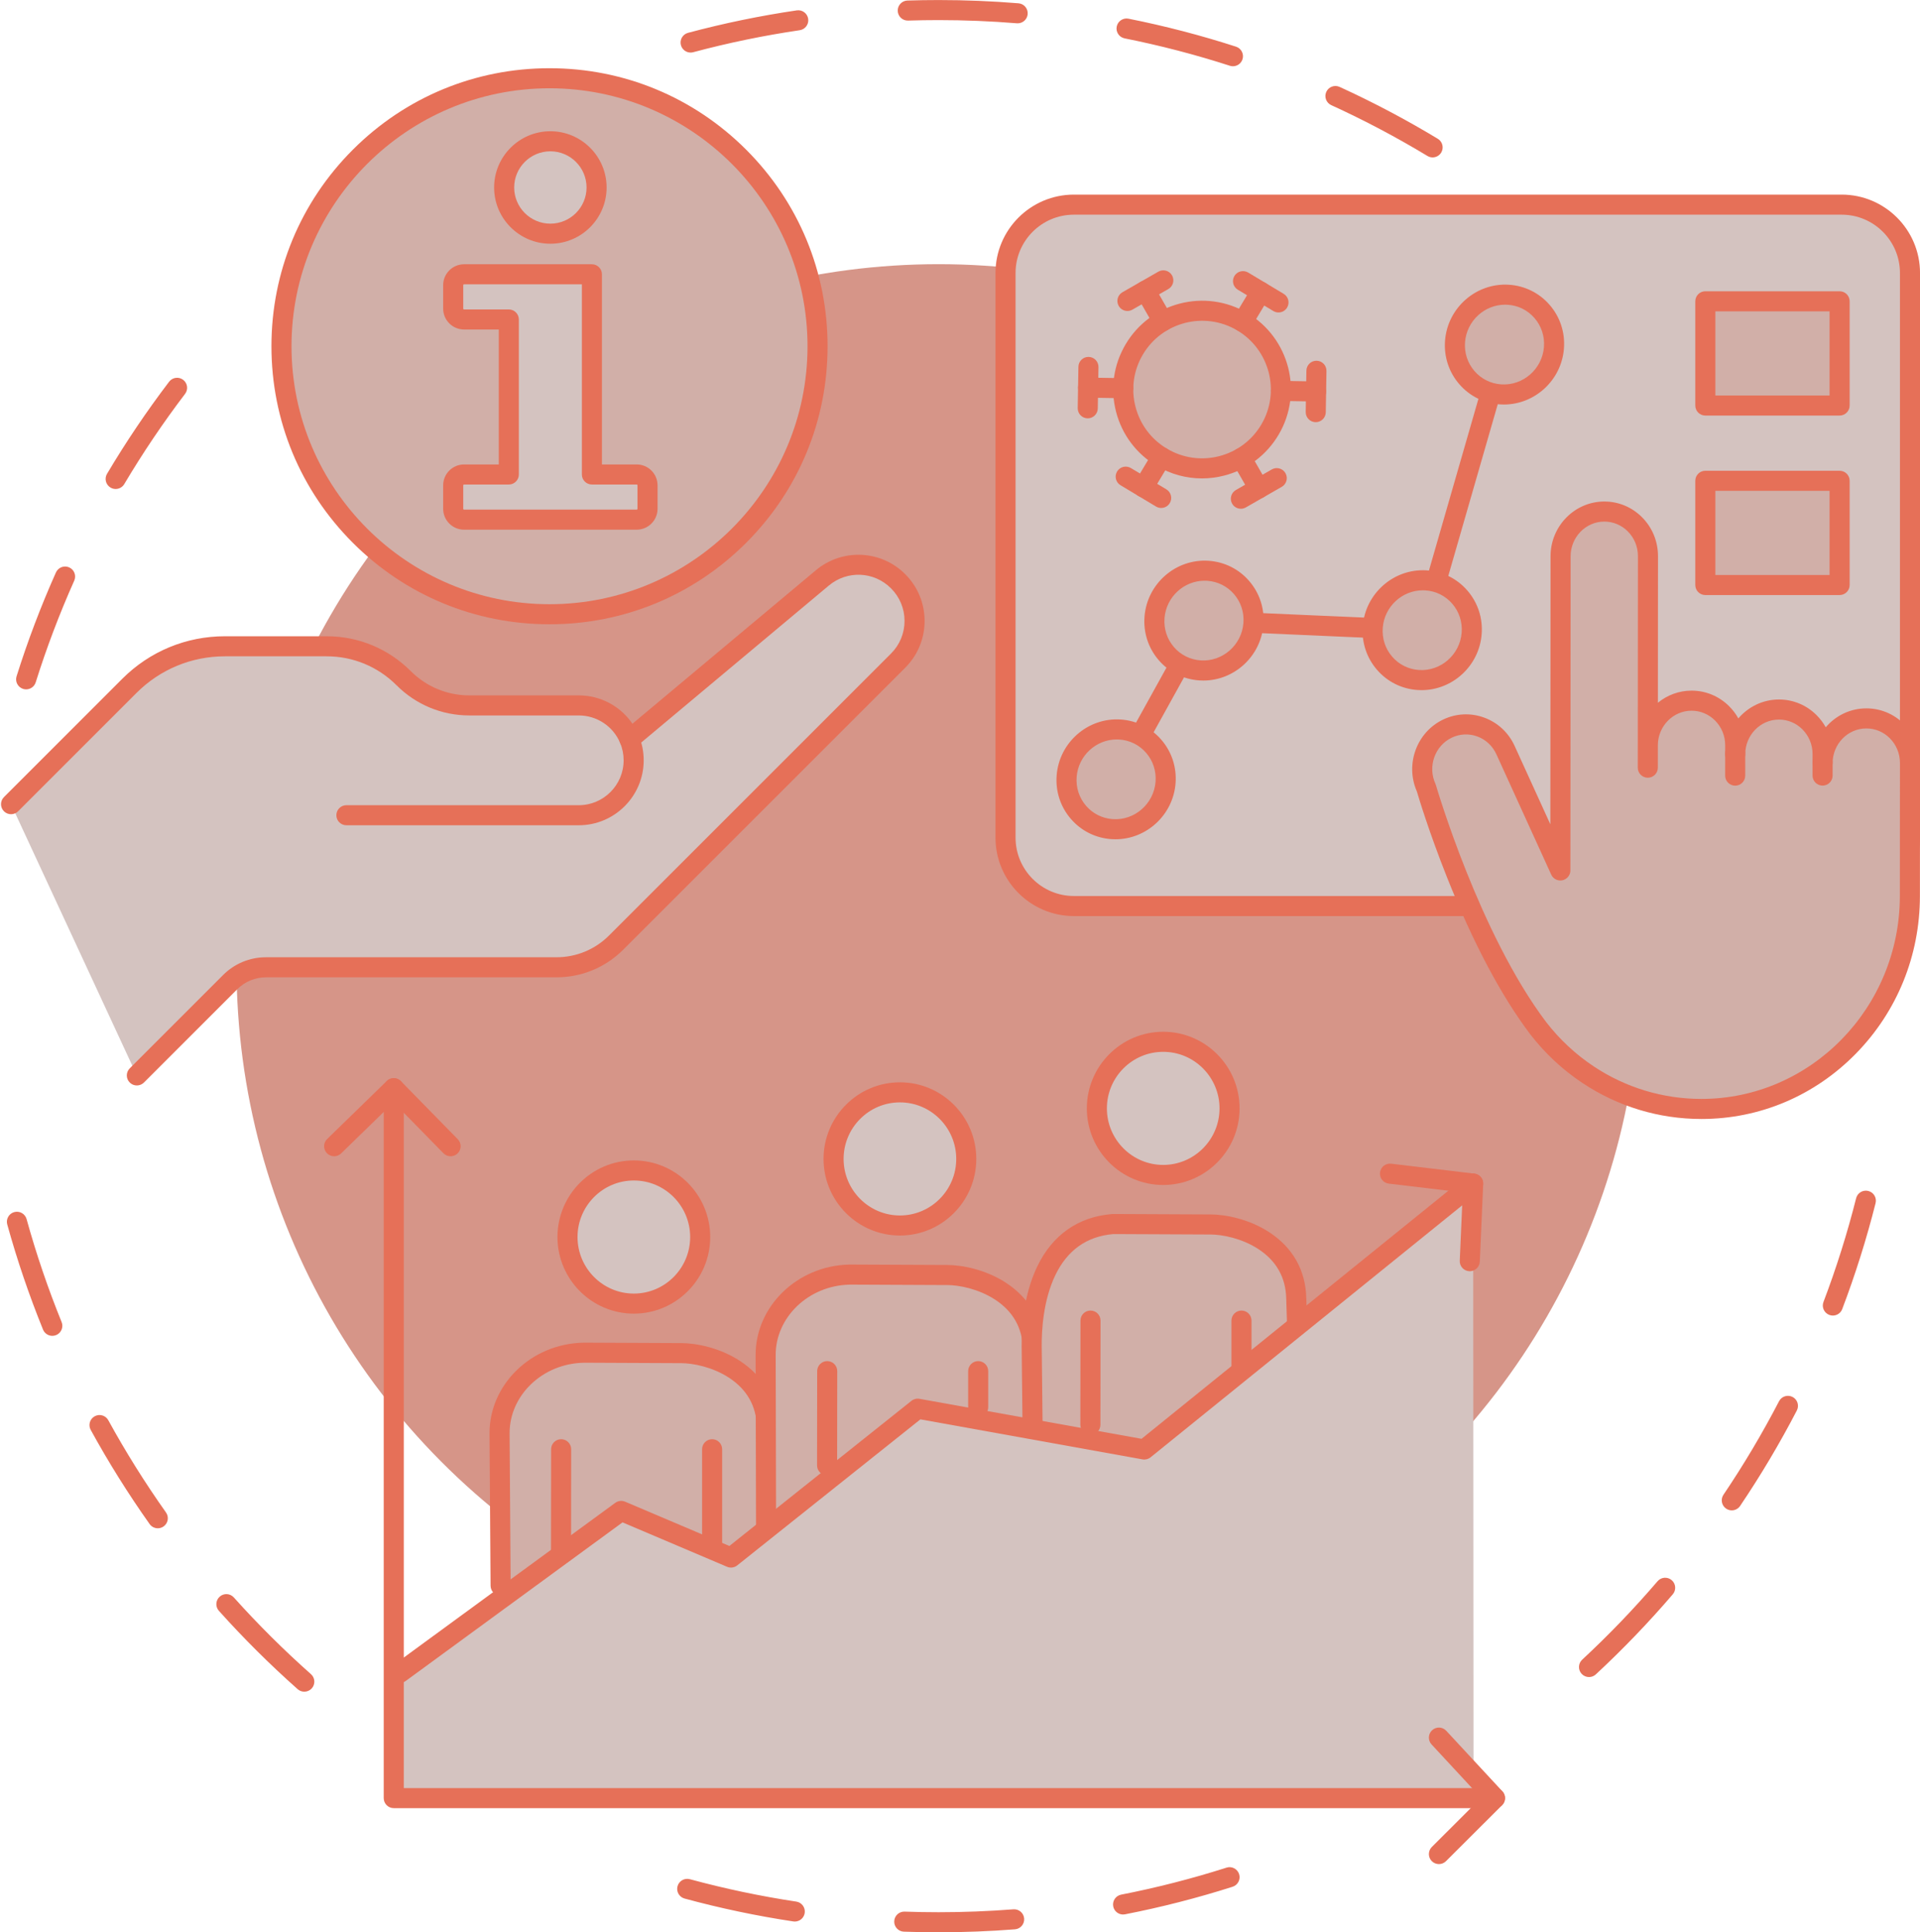 <?xml version="1.0" encoding="UTF-8" standalone="no"?><svg xmlns="http://www.w3.org/2000/svg" xmlns:xlink="http://www.w3.org/1999/xlink" fill="#000000" height="2635.3" preserveAspectRatio="xMidYMid meet" version="1" viewBox="776.1 682.3 2618.2 2635.3" width="2618.2" zoomAndPan="magnify"><g><g><g><g id="change1_17"><path d="M811.74,1622.493c-1.358,0-2.738-0.204-4.103-0.633c-7.208-2.264-11.216-9.943-8.952-17.15 c15.08-48.012,33.143-95.673,53.689-141.66c3.083-6.898,11.173-9.992,18.07-6.91c6.898,3.081,9.992,11.172,6.909,18.07 c-20.116,45.025-37.801,91.69-52.565,138.698C822.952,1618.752,817.558,1622.493,811.74,1622.493z M933.797,1349.199 c-2.375,0-4.778-0.618-6.969-1.918c-6.497-3.855-8.639-12.248-4.784-18.745c25.669-43.257,54.15-85.52,84.653-125.614 c4.576-6.014,13.158-7.177,19.17-2.605c6.012,4.575,7.179,13.158,2.605,19.17c-29.871,39.264-57.763,80.65-82.899,123.011 C943.018,1346.806,938.467,1349.199,933.797,1349.199z" fill="#e67058"/></g><g id="change1_18"><path d="M1191.065,2989.516c-3.229,0-6.467-1.136-9.072-3.445 c-37.656-33.402-73.785-69.341-107.385-106.818c-5.043-5.627-4.571-14.274,1.055-19.317c5.625-5.044,14.274-4.573,19.317,1.053 c32.906,36.705,68.289,71.902,105.168,104.615c5.652,5.014,6.17,13.659,1.156,19.312 C1198.601,2987.959,1194.841,2989.516,1191.065,2989.516z M991.288,2766.646c-4.286,0-8.508-2.01-11.174-5.772 c-29.125-41.111-56.15-84.315-80.323-128.417c-3.632-6.626-1.205-14.938,5.421-18.571c6.626-3.635,14.94-1.206,18.572,5.42 c23.672,43.186,50.136,85.495,78.657,125.751c4.368,6.165,2.91,14.703-3.254,19.071 C996.784,2765.83,994.022,2766.646,991.288,2766.646z M847.445,2504.188c-5.402,0-10.521-3.22-12.679-8.534 c-18.95-46.645-35.364-94.89-48.789-143.395c-2.016-7.281,2.254-14.818,9.536-16.833c7.276-2.013,14.818,2.254,16.833,9.536 c13.143,47.489,29.215,94.725,47.768,140.395c2.843,7-0.526,14.979-7.525,17.823 C850.903,2503.864,849.16,2504.188,847.445,2504.188z" fill="#e67058"/></g><g id="change1_19"><path d="M2056.013,3317.651c-15.714,0-31.635-0.281-47.32-0.834c-7.55-0.265-13.455-6.603-13.188-14.154 c0.267-7.55,6.623-13.478,14.154-13.188c15.365,0.543,30.959,0.817,46.354,0.817c33.966,0,68.274-1.336,101.971-3.969 c7.535-0.587,14.115,5.04,14.705,12.572c0.588,7.532-5.041,14.117-12.572,14.705 C2125.712,3316.289,2090.688,3317.651,2056.013,3317.651z M1859.92,3303.004c-0.679,0-1.366-0.051-2.058-0.155 c-49.83-7.517-99.704-18.016-148.239-31.205c-7.291-1.981-11.595-9.499-9.614-16.79c1.981-7.29,9.5-11.592,16.789-9.614 c47.52,12.914,96.354,23.194,145.145,30.553c7.47,1.127,12.613,8.097,11.487,15.568 C1872.408,3298.142,1866.573,3303.004,1859.92,3303.004z M2307.564,3293.409c-6.412,0-12.136-4.529-13.412-11.058 c-1.449-7.415,3.388-14.601,10.803-16.05c48.396-9.458,96.735-21.848,143.673-36.824c7.201-2.297,14.894,1.677,17.191,8.875 c2.296,7.197-1.678,14.894-8.875,17.191c-47.941,15.295-97.312,27.949-146.742,37.61 C2309.316,3293.326,2308.433,3293.409,2307.564,3293.409z" fill="#e67058"/></g><g id="change1_20"><path d="M2942.952,2969.557c-3.673,0-7.335-1.469-10.03-4.373c-5.14-5.537-4.819-14.193,0.719-19.333 c36.133-33.541,70.71-69.53,102.773-106.968c4.915-5.739,13.552-6.407,19.289-1.492c5.739,4.916,6.406,13.551,1.492,19.289 c-32.74,38.227-68.045,74.975-104.94,109.223C2949.624,2968.348,2946.282,2969.557,2942.952,2969.557z M3137.63,2742.219 c-2.634,0-5.294-0.758-7.64-2.342c-6.262-4.227-7.913-12.73-3.687-18.992c27.599-40.895,53.093-83.797,75.775-127.514 c3.477-6.707,11.734-9.325,18.443-5.843c6.707,3.479,9.323,11.736,5.843,18.443c-23.161,44.645-49.196,88.456-77.38,130.219 C3146.338,2740.104,3142.022,2742.219,3137.63,2742.219z M3275.45,2476.532c-1.615,0-3.255-0.287-4.855-0.894 c-7.062-2.684-10.615-10.583-7.932-17.646c17.501-46.082,32.486-93.681,44.536-141.47c1.847-7.327,9.28-11.772,16.61-9.92 c7.326,1.848,11.766,9.284,9.919,16.61c-12.31,48.811-27.614,97.427-45.489,144.495 C3286.167,2473.168,3280.968,2476.532,3275.45,2476.532z" fill="#e67058"/></g><g id="change1_21"><path d="M2729.666,896.982c-2.41,0-4.851-0.637-7.063-1.976c-42.221-25.525-86.343-48.841-131.142-69.302 c-6.872-3.138-9.9-11.255-6.76-18.127c3.137-6.872,11.248-9.901,18.126-6.76c45.753,20.896,90.812,44.708,133.929,70.776 c6.466,3.909,8.539,12.319,4.631,18.785C2738.817,894.629,2734.298,896.982,2729.666,896.982z M2457.408,772.658 c-1.395,0-2.812-0.214-4.21-0.667c-46.883-15.153-95.179-27.725-143.55-37.366c-7.41-1.476-12.22-8.681-10.742-16.09 c1.476-7.409,8.678-12.221,16.09-10.742c49.403,9.847,98.732,22.687,146.615,38.164c7.19,2.323,11.135,10.035,8.81,17.224 C2468.55,768.972,2463.182,772.658,2457.408,772.658z M1717.836,753.988c-6.042,0-11.569-4.032-13.206-10.145 c-1.954-7.298,2.378-14.798,9.676-16.753c48.58-13.009,98.491-23.322,148.346-30.655c7.474-1.094,14.426,4.069,15.525,11.544 c1.099,7.475-4.069,14.426-11.544,15.526c-48.816,7.179-97.684,17.277-145.251,30.014 C1720.198,753.837,1719.006,753.988,1717.836,753.988z M2163.863,714.103c-0.375,0-0.751-0.015-1.132-0.047 c-35.253-2.886-71.159-4.349-106.718-4.349c-13.835,0-27.838,0.221-41.623,0.659c-7.558,0.238-13.867-5.689-14.106-13.24 s5.689-13.867,13.24-14.106c14.071-0.446,28.367-0.671,42.489-0.671c36.302,0,72.958,1.495,108.951,4.441 c7.53,0.617,13.134,7.221,12.517,14.75C2176.896,708.689,2170.912,714.103,2163.863,714.103z" fill="#e67058"/></g><g id="change2_1"><circle cx="2056.013" cy="2000" fill="#d69588" r="957.397"/></g></g><g><g><g><g><g><g id="change3_8"><ellipse cx="1640.435" cy="2369.423" fill="#d4c3c0" rx="90.473" ry="90.801"/></g><g id="change1_23"><path d="M1640.435,2473.903c-57.43,0-104.153-46.869-104.153-104.48 c0-57.611,46.723-104.481,104.153-104.481c57.43,0,104.153,46.87,104.153,104.481 C1744.588,2427.035,1697.866,2473.903,1640.435,2473.903z M1640.435,2292.303c-42.344,0-76.793,34.597-76.793,77.121 c0,42.524,34.449,77.121,76.793,77.121s76.793-34.597,76.793-77.121C1717.228,2326.898,1682.779,2292.303,1640.435,2292.303z" fill="#e67058"/></g></g><g><g><g id="change4_25"><path d="M1822.857,2788.274l-0.995-160.222c-1.953-75.319-77.608-100.301-117.139-100.301 c-0.483,0-0.971,0.002-1.46,0.005l-129.402-0.588c-0.267,0.007-0.548,0.002-0.825,0.004l-1.525,0.025 c-63.51,1.41-114.732,51.02-114.178,110.583l1.415,207.105L1822.857,2788.274z" fill="#d1afa8"/></g><g id="change1_43"><path d="M1458.744,2858.566c-7.511,0-13.626-6.063-13.678-13.586l-1.415-207.105 c-0.622-66.977,56.598-122.777,127.554-124.354l1.59-0.027c0.043-0.001,0.087-0.001,0.129-0.002h0.611 c0.154-0.005,0.231-0.006,0.386-0.005l129.354,0.59l1.448-0.004c20.79,0,52.753,6.335,80.115,24.115 c32.191,20.92,49.723,51.872,50.699,89.513c0.002,0.089,0.003,0.179,0.003,0.269l0.995,160.222 c0.048,7.555-6.04,13.718-13.595,13.764c-0.029,0-0.058,0-0.087,0c-7.516,0-13.632-6.068-13.678-13.596l-0.994-160.082 c-0.779-28.567-13.648-51.16-38.253-67.15c-22.373-14.537-49.109-19.696-65.207-19.696l-1.398,0.004 c-0.041,0-0.083,0-0.124,0l-129.234-0.588c-0.215,0.002-0.437,0.003-0.657,0.003l-1.562,0.024 c-56.003,1.244-101.223,44.66-100.738,96.779l1.415,207.138c0.051,7.555-6.031,13.721-13.585,13.773 C1458.808,2858.566,1458.776,2858.566,1458.744,2858.566z" fill="#e67058"/></g></g><g><g id="change4_1"><path d="M1541.287,2658.852l-0.163,144.057L1541.287,2658.852z" fill="#d1afa8"/></g><g id="change1_2"><path d="M1541.124,2816.589c-0.006,0-0.01,0-0.016,0c-7.555-0.009-13.673-6.14-13.664-13.696 l0.164-144.057c0.008-7.549,6.132-13.664,13.68-13.664c0.006,0,0.01,0,0.016,0c7.555,0.009,13.673,6.14,13.664,13.696 l-0.164,144.057C1554.795,2810.475,1548.671,2816.589,1541.124,2816.589z" fill="#e67058"/></g></g><g><g id="change4_4"><path d="M1747.174,2658.852v135.719V2658.852z" fill="#d1afa8"/></g><g id="change1_6"><path d="M1747.174,2808.25c-7.555,0-13.68-6.125-13.68-13.68v-135.719 c0-7.555,6.125-13.68,13.68-13.68s13.68,6.125,13.68,13.68v135.719C1760.854,2802.125,1754.729,2808.25,1747.174,2808.25z" fill="#e67058"/></g></g></g></g><g><g><g id="change3_5"><ellipse cx="2003.265" cy="2262.896" fill="#d4c3c0" rx="90.473" ry="90.801"/></g><g id="change1_13"><path d="M2003.265,2367.377c-57.43,0-104.153-46.87-104.153-104.481s46.723-104.481,104.153-104.481 c57.43,0,104.152,46.87,104.152,104.481S2060.695,2367.377,2003.265,2367.377z M2003.265,2185.776 c-42.344,0-76.793,34.597-76.793,77.121c0,42.524,34.45,77.121,76.793,77.121s76.792-34.597,76.792-77.121 C2080.057,2220.374,2045.609,2185.776,2003.265,2185.776z" fill="#e67058"/></g></g><g><g><g id="change4_21"><path d="M2185.685,2637.798l-0.995-116.272c-1.953-75.32-77.607-100.302-117.138-100.302 c-0.483,0-0.971,0.002-1.46,0.004l-129.402-0.588c-0.267,0.007-0.548,0.002-0.825,0.004l-1.525,0.026 c-63.51,1.41-114.732,51.02-114.178,110.583l0.773,316.031L2185.685,2637.798z" fill="#d1afa8"/></g><g id="change1_37"><path d="M1820.933,2860.967c-7.54,0-13.661-6.102-13.68-13.647l-0.773-316.032 c-0.622-66.917,56.598-122.718,127.555-124.293l1.599-0.026c0.04-0.001,0.08-0.001,0.12-0.001l0.617-0.001 c0.146-0.003,0.237-0.004,0.381-0.003l129.353,0.588l1.448-0.004c20.79,0,52.753,6.335,80.115,24.116 c32.191,20.919,49.722,51.871,50.699,89.513c0.002,0.079,0.003,0.158,0.005,0.237l0.995,116.272 c0.065,7.555-6.009,13.731-13.562,13.798c-0.039,0-0.08,0-0.119,0c-7.501,0-13.613-6.048-13.678-13.563l-0.994-116.151 c-0.774-28.574-13.644-51.171-38.253-67.163c-22.372-14.538-49.109-19.697-65.207-19.697l-1.398,0.004 c-0.042,0-0.082,0-0.124,0l-129.24-0.588c-0.211,0.002-0.427,0.001-0.64,0.003l-1.582,0.024 c-55.993,1.244-101.214,44.658-100.728,96.778l0.773,316.125c0.018,7.555-6.091,13.695-13.647,13.713 C1820.956,2860.967,1820.944,2860.967,1820.933,2860.967z" fill="#e67058"/></g></g><g><g id="change3_3"><path d="M1904.117,2552.326l-0.164,128.536L1904.117,2552.326z" fill="#d4c3c0"/></g><g id="change1_1"><path d="M1903.954,2694.542c-0.006,0-0.011,0-0.018,0c-7.555-0.01-13.672-6.142-13.663-13.698 l0.164-128.536c0.009-7.549,6.132-13.662,13.68-13.662c0.006,0,0.011,0,0.018,0c7.555,0.01,13.672,6.142,13.663,13.698 l-0.164,128.536C1917.624,2688.429,1911.501,2694.542,1903.954,2694.542z" fill="#e67058"/></g></g><g><g id="change3_1"><path d="M2110.003,2552.326v49.125V2552.326z" fill="#d4c3c0"/></g><g id="change1_25"><path d="M2110.004,2615.129c-7.555,0-13.68-6.125-13.68-13.68v-49.125 c0-7.555,6.125-13.68,13.68-13.68s13.68,6.125,13.68,13.68v49.125C2123.684,2609.004,2117.559,2615.129,2110.004,2615.129z" fill="#e67058"/></g></g></g></g><g><g><g id="change3_7"><ellipse cx="2362.302" cy="2193.958" fill="#d4c3c0" rx="90.473" ry="90.801"/></g><g id="change1_7"><path d="M2362.302,2298.439c-57.43,0-104.153-46.87-104.153-104.481s46.723-104.481,104.153-104.481 s104.152,46.87,104.152,104.481S2419.732,2298.439,2362.302,2298.439z M2362.302,2116.836 c-42.344,0-76.793,34.597-76.793,77.121s34.449,77.121,76.793,77.121c42.343,0,76.792-34.597,76.792-77.121 C2439.094,2151.434,2404.646,2116.836,2362.302,2116.836z" fill="#e67058"/></g></g><g><g><g id="change4_20"><path d="M2544.723,2484.648l-0.995-32.061c-1.953-75.319-77.608-100.301-117.138-100.301 c-0.483,0-0.971,0.002-1.46,0.004l-129.403-0.588c-0.267,0.007-0.548,0.002-0.825,0.004l-1.525,0.025 c-93.887,7.758-110.971,107.329-110.417,166.893l2.727,247.587L2544.723,2484.648z" fill="#d1afa8"/></g><g id="change1_34"><path d="M2185.683,2779.893c-7.484,0-13.594-6.026-13.676-13.53l-2.727-247.588 c-0.221-23.74,2.231-69.428,21.131-108.929c20.641-43.139,55.857-67.948,101.837-71.748c0.299-0.025,0.597-0.04,0.897-0.045 l1.525-0.025c0.04,0,0.079-0.001,0.119-0.001l0.627-0.001c0.135-0.002,0.233-0.003,0.372-0.003l129.339,0.588l1.461-0.004 c20.789,0,52.753,6.335,80.115,24.115c32.191,20.919,49.722,51.871,50.699,89.512l0.993,31.992 c0.235,7.551-5.697,13.863-13.249,14.097c-7.504,0.237-13.864-5.697-14.097-13.249l-0.995-32.061 c-0.745-28.699-13.615-51.335-38.259-67.349c-22.373-14.538-49.109-19.697-65.207-19.697l-1.399,0.005 c-0.042,0-0.082,0-0.124,0l-129.246-0.588c-0.205,0.002-0.409,0.007-0.62,0.003l-1.133,0.017 c-36.031,3.111-62.602,22.036-78.975,56.253c-16.519,34.524-18.652,75.494-18.454,96.843l2.727,247.563 c0.083,7.555-5.974,13.746-13.528,13.829C2185.786,2779.893,2185.735,2779.893,2185.683,2779.893z" fill="#e67058"/></g></g><g><g id="change4_26"><path d="M2263.154,2483.387l-0.163,142.099L2263.154,2483.387z" fill="#d1afa8"/></g><g id="change1_46"><path d="M2262.99,2639.165c-0.006,0-0.01,0-0.016,0c-7.556-0.009-13.673-6.141-13.664-13.696 l0.164-142.098c0.009-7.55,6.132-13.664,13.68-13.664c0.006,0,0.01,0,0.016,0c7.556,0.009,13.673,6.141,13.664,13.696 l-0.164,142.098C2276.661,2633.051,2270.538,2639.165,2262.99,2639.165z" fill="#e67058"/></g></g><g><g id="change4_18"><path d="M2469.042,2483.387v61.381V2483.387z" fill="#d1afa8"/></g><g id="change1_32"><path d="M2469.041,2558.447c-7.555,0-13.68-6.125-13.68-13.68v-61.381 c0-7.555,6.125-13.68,13.68-13.68s13.68,6.125,13.68,13.68v61.381C2482.72,2552.322,2476.595,2558.447,2469.041,2558.447z" fill="#e67058"/></g></g></g></g><g><g id="change3_2"><path d="M2784.977 2296.517L2336.493 2659.218 2027.521 2603.531 1772.892 2806.561 1623.199 2742.978 1321.367 2963.804 1321.367 3136.203 2785.535 3133.101z" fill="#d4c3c0"/></g><g id="change1_38"><path d="M1321.379,2977.484c-4.215,0-8.372-1.941-11.051-5.603c-4.462-6.098-3.135-14.657,2.963-19.119 l301.831-220.825c3.891-2.847,8.991-3.434,13.426-1.551l142.191,60.396l248.254-197.948c3.084-2.457,7.077-3.467,10.955-2.767 l302.811,54.575l443.616-358.763c5.875-4.75,14.487-3.839,19.24,2.035c4.75,5.875,3.839,14.488-2.035,19.239l-448.483,362.699 c-3.092,2.501-7.112,3.534-11.03,2.826l-302.868-54.585l-249.777,199.163c-3.927,3.131-9.252,3.861-13.877,1.895 l-142.54-60.544l-295.559,216.236C1327.01,2976.626,1324.182,2977.484,1321.379,2977.484z" fill="#e67058"/></g><g id="change1_39"><path d="M2780.372,2416.042c-0.202,0-0.404-0.003-0.605-0.012c-7.548-0.33-13.401-6.715-13.071-14.262 l4.062-93.167l-100.851-12.02c-7.502-0.894-12.859-7.701-11.966-15.203c0.895-7.501,7.696-12.859,15.203-11.964 l113.453,13.523c7.107,0.847,12.36,7.029,12.048,14.179l-4.615,105.844 C2793.709,2410.302,2787.653,2416.042,2780.372,2416.042z" fill="#e67058"/></g></g></g><g id="change1_3"><path d="M2814.742,3148.332H1313.038c-7.555,0-13.68-6.125-13.68-13.68v-968.22 c0-7.555,6.125-13.68,13.68-13.68s13.68,6.125,13.68,13.68v954.54h1488.025c7.555,0,13.68,6.125,13.68,13.68 C2828.423,3142.207,2822.297,3148.332,2814.742,3148.332z" fill="#e67058"/></g><g fill="#e67058" id="change1_45"><path d="M2738.266,3224.658c-3.505,0-7.01-1.34-9.682-4.016c-5.339-5.347-5.33-14.009,0.02-19.346 l67.144-67.013l-67.514-72.838c-5.135-5.541-4.808-14.196,0.734-19.332c5.539-5.138,14.195-4.809,19.332,0.734l76.476,82.506 c5.002,5.396,4.839,13.784-0.369,18.981l-76.476,76.325C2745.26,3223.325,2741.764,3224.658,2738.266,3224.658z"/><path d="M1231.732,2259.275c-3.562,0-7.121-1.383-9.803-4.137c-5.271-5.413-5.155-14.074,0.259-19.344 l81.306-79.165c5.403-5.261,14.04-5.157,19.317,0.23l77.526,79.165c5.286,5.398,5.196,14.06-0.203,19.346 c-5.399,5.287-14.06,5.195-19.346-0.203l-67.982-69.419l-71.533,69.649C1238.616,2257.986,1235.172,2259.275,1231.732,2259.275 z"/></g></g><g><g><g><g><g><g id="change3_9"><path d="M3287.437,1917.999H2240.495c-51.477,0-93.207-41.73-93.207-93.206v-770.186 c0-51.477,41.73-93.206,93.207-93.206h1046.942c51.477,0,93.206,41.73,93.206,93.206v770.186 C3380.645,1876.268,3338.914,1917.999,3287.437,1917.999z" fill="#d4c3c0"/></g><g id="change1_35"><path d="M3287.439,1931.68H2240.496c-58.937,0-106.886-47.95-106.886-106.886v-770.188 c0-58.938,47.95-106.886,106.886-106.886h1046.943c58.937,0,106.886,47.949,106.886,106.886v770.188 C3394.325,1883.73,3346.375,1931.68,3287.439,1931.68z M2240.496,975.078c-43.851,0-79.526,35.675-79.526,79.526v770.188 c0,43.851,35.675,79.526,79.526,79.526h1046.943c43.851,0,79.527-35.675,79.527-79.526v-770.186 c0-43.851-35.675-79.526-79.527-79.526H2240.496V975.078z" fill="#e67058"/></g></g><g><g id="change1_27"><path d="M2298.054,1758.88c-2.241,0-4.513-0.552-6.612-1.714c-6.611-3.658-9.004-11.984-5.344-18.593 l119.816-216.495c2.514-4.542,7.399-7.269,12.57-7.043l286.838,12.615l109.226-379.194c2.091-7.261,9.67-11.45,16.932-9.359 s11.45,9.672,9.359,16.932l-112.208,389.547c-1.75,6.075-7.439,10.154-13.747,9.88l-289.136-12.717l-115.712,209.081 C2307.539,1756.333,2302.87,1758.88,2298.054,1758.88z" fill="#e67058"/></g><g><g id="change4_22"><ellipse cx="2298.211" cy="1745.292" fill="#d1afa8" rx="68.369" ry="67.351" transform="rotate(-57.853 2298.217 1745.246)"/></g><g id="change1_40"><path d="M2297.197,1826.958c-1.788,0-3.586-0.059-5.393-0.179 c-21.581-1.432-41.244-11.215-55.364-27.547c-14.264-16.496-21.165-37.656-19.437-59.585 c3.54-44.888,42.74-79.002,87.329-76.034c21.581,1.432,41.243,11.214,55.364,27.547 c14.263,16.496,21.164,37.658,19.436,59.585C2375.735,1793.812,2339.532,1826.958,2297.197,1826.958z M2298.933,1690.794 c-28.235,0-52.383,22.183-54.656,51.004c-1.149,14.579,3.417,28.621,12.857,39.54 c9.299,10.756,22.255,17.198,36.481,18.142c29.729,1.972,55.871-20.852,58.239-50.885l0,0 c1.15-14.579-3.417-28.621-12.857-39.54c-9.299-10.756-22.254-17.198-36.479-18.142 C2301.318,1690.833,2300.121,1690.794,2298.933,1690.794z" fill="#e67058"/></g></g><g><g id="change4_15"><ellipse cx="2418.029" cy="1528.775" fill="#d1afa8" rx="68.369" ry="67.351" transform="rotate(-57.853 2418.031 1528.73)"/></g><g id="change1_28"><path d="M2417.013,1610.464c-1.789,0-3.586-0.059-5.393-0.179 c-21.581-1.432-41.244-11.215-55.364-27.548c-14.264-16.496-21.164-37.656-19.436-59.584 c3.539-44.885,42.713-79.002,87.327-76.035c21.581,1.432,41.243,11.215,55.364,27.548 c14.262,16.496,21.165,37.656,19.437,59.585l0,0C2495.55,1577.318,2459.346,1610.464,2417.013,1610.464z M2418.75,1474.299 c-28.235,0-52.383,22.183-54.655,51.005c-1.15,14.578,3.416,28.62,12.856,39.54c9.299,10.756,22.255,17.198,36.481,18.143 c29.739,1.968,55.869-20.855,58.24-50.885l0,0c1.149-14.578-3.417-28.621-12.858-39.54 c-9.299-10.756-22.254-17.198-36.48-18.143C2421.133,1474.338,2419.937,1474.299,2418.75,1474.299z M2485.309,1533.176 h0.011H2485.309z" fill="#e67058"/></g></g><g><g id="change4_29"><ellipse cx="2715.286" cy="1541.943" fill="#d1afa8" rx="68.361" ry="67.343" transform="rotate(-57.858 2715.388 1542)"/></g><g id="change1_49"><path d="M2714.615,1623.553c-1.788,0-3.586-0.059-5.393-0.179 c-21.581-1.432-41.244-11.215-55.364-27.548c-14.264-16.496-21.164-37.656-19.436-59.584 c3.539-44.885,42.706-78.999,87.328-76.035c21.581,1.432,41.244,11.215,55.364,27.548 c14.264,16.496,21.164,37.656,19.436,59.584C2793.153,1590.406,2756.95,1623.553,2714.615,1623.553z M2716.353,1487.388 c-28.235,0-52.384,22.183-54.656,51.005c-1.15,14.578,3.416,28.62,12.856,39.54c9.3,10.756,22.255,17.198,36.481,18.143 c29.718,1.977,55.873-20.853,58.239-50.885l0,0c1.15-14.578-3.416-28.62-12.856-39.54 c-9.299-10.756-22.255-17.198-36.481-18.143C2718.736,1487.428,2717.54,1487.388,2716.353,1487.388z" fill="#e67058"/></g></g><g><g id="change4_17"><ellipse cx="2827.434" cy="1152.302" fill="#d1afa8" rx="68.361" ry="67.343" transform="rotate(-57.858 2827.54 1152.346)"/></g><g id="change1_31"><path d="M2826.823,1234.005c-1.789,0-3.586-0.059-5.393-0.179 c-21.581-1.432-41.244-11.215-55.364-27.548c-14.264-16.496-21.164-37.656-19.436-59.584 c3.539-44.885,42.7-79,87.327-76.035c21.581,1.432,41.244,11.215,55.364,27.548c14.264,16.496,21.165,37.656,19.437,59.585 l0,0C2905.361,1200.859,2869.156,1234.005,2826.823,1234.005z M2828.559,1097.841c-28.234,0-52.383,22.183-54.655,51.005 c-1.15,14.578,3.416,28.62,12.856,39.54c9.299,10.756,22.255,17.198,36.481,18.143c29.76,1.971,55.869-20.855,58.24-50.885 l0,0c1.149-14.578-3.417-28.621-12.857-39.54c-9.3-10.756-22.255-17.198-36.481-18.143 C2830.943,1097.879,2829.747,1097.841,2828.559,1097.841z M2895.119,1156.717h0.011H2895.119z" fill="#e67058"/></g></g></g></g><g><g><g id="change4_9"><path d="M2873.755,2084.712c-93.887-124.287-152.693-327.751-152.693-327.751 c-13.885-30.473-0.954-66.72,28.881-80.958c29.835-14.239,65.278-1.077,79.162,29.397l74.759,164.076l-0.008,0.004 l0.318-428.545c0.025-33.636,26.723-60.924,59.63-60.949c32.908-0.025,59.565,27.221,59.54,60.857l-0.214,288.469 l0.023-30.452c0.025-33.636,26.721-60.924,59.63-60.949c32.907-0.025,59.565,27.221,59.54,60.857l-0.009,12.181 c0.025-33.636,26.723-60.924,59.63-60.949s59.565,27.221,59.54,60.857l-0.009,12.181 c0.025-33.636,26.723-60.924,59.63-60.949s59.565,27.221,59.54,60.857l-0.134,181.412 c-0.119,160.261-127.322,290.277-284.115,290.399c-57.066,0.044-110.187-17.124-154.67-46.708 C2915.834,2130.826,2892.869,2109.399,2873.755,2084.712L2873.755,2084.712z" fill="#d1afa8"/></g><g id="change1_14"><path d="M3096.174,2208.434c-57.806,0-113.823-16.938-162.025-48.996 c-27.144-18.051-51.102-40.375-71.211-66.35c-0.033-0.043-0.067-0.085-0.099-0.129 c-39.675-52.521-77.811-124.409-113.349-213.668c-24.753-62.172-39.118-110.174-41.3-117.599 c-16.245-36.974-0.309-80.774,35.86-98.034c17.637-8.416,37.445-9.381,55.769-2.711 c18.601,6.769,33.423,20.543,41.733,38.782l48.669,106.816l0.27-365.621c0.029-41.114,32.912-74.588,73.301-74.619 c0.02,0,0.038,0,0.057,0c19.307,0,37.515,7.576,51.278,21.341c14.133,14.131,21.908,33.028,21.894,53.206l-0.148,199.898 c12.571-10.316,28.542-16.506,45.896-16.519c0.02,0,0.039,0,0.058,0c19.308,0,37.516,7.578,51.281,21.342 c4.969,4.97,9.153,10.53,12.489,16.526c13.452-15.767,33.274-25.763,55.333-25.78c0.02,0,0.039,0,0.058,0 c19.308,0,37.516,7.578,51.281,21.342c4.969,4.97,9.153,10.53,12.489,16.526c13.452-15.767,33.274-25.763,55.333-25.78 c0.018,0,0.039,0,0.057,0c19.308,0,37.516,7.576,51.279,21.341c14.133,14.133,21.909,33.028,21.894,53.206l-0.134,181.412 c-0.061,81.103-31.031,157.391-87.206,214.809c-56.256,57.498-131.04,89.198-210.58,89.26 C3096.331,2208.434,3096.249,2208.434,3096.174,2208.434z M2884.621,2076.4c18.276,23.594,40.037,43.866,64.68,60.255 c43.695,29.061,94.48,44.418,146.874,44.418c0.071,0,0.138,0,0.209,0c149.013-0.115,270.334-124.255,270.445-276.728 l0.135-181.412c0.009-12.863-4.919-24.879-13.88-33.84c-8.595-8.596-19.936-13.328-31.936-13.328c-0.011,0-0.023,0-0.034,0 c-25.322,0.019-45.94,21.231-45.96,47.279l0,0c-0.006,7.551-6.13,13.67-13.68,13.67c-0.003,0-0.007,0-0.01,0 c-7.555-0.006-13.676-6.134-13.67-13.69l0.009-12.181c0.01-12.861-4.918-24.879-13.878-33.839 c-8.596-8.596-19.936-13.328-31.936-13.328c-0.011,0-0.024,0-0.034,0c-25.323,0.019-45.941,21.231-45.961,47.279l0,0 c-0.006,7.551-6.13,13.67-13.68,13.67c-0.003,0-0.007,0-0.01,0c-7.555-0.006-13.676-6.134-13.67-13.69l0.009-12.181 c0.01-12.861-4.918-24.879-13.878-33.839c-8.596-8.596-19.936-13.328-31.936-13.328c-0.011,0-0.024,0-0.034,0 c-25.269,0.019-45.853,21.137-45.961,47.108l-0.023,30.621c-0.006,7.552-6.13,13.67-13.68,13.67c-0.003,0-0.007,0-0.01,0 c-7.556-0.006-13.676-6.134-13.67-13.69l0.023-30.451c0-0.073,0-0.142,0-0.214l0.191-257.803 c0.009-12.863-4.919-24.879-13.88-33.84c-8.595-8.596-19.935-13.327-31.935-13.327c-0.011,0-0.024,0-0.034,0 c-25.325,0.019-45.943,21.229-45.961,47.279l-0.317,428.08c0.066,1.962-0.292,3.935-1.073,5.781 c-1.491,3.526-4.392,6.267-7.998,7.554c-4.193,1.498-8.854,0.863-12.49-1.702c-2.131-1.504-3.757-3.559-4.738-5.898 l-74.581-163.686c-5.243-11.506-14.544-20.177-26.193-24.415c-11.373-4.138-23.671-3.537-34.63,1.693 c-23.1,11.024-33.114,39.258-22.324,62.939c0.276,0.606,0.508,1.234,0.692,1.873 C2734.786,1755.174,2793.408,1955.609,2884.621,2076.4z" fill="#e67058"/></g></g><g><g id="change4_30"><path d="M3142.314,1709.708l-0.023,30.452L3142.314,1709.708z" fill="#d1afa8"/></g><g id="change1_50"><path d="M3142.293,1753.841c-0.003,0-0.007,0-0.01,0c-7.555-0.006-13.676-6.134-13.67-13.69 l0.023-30.452c0.006-7.551,6.13-13.67,13.68-13.67c0.003,0,0.007,0,0.01,0c7.555,0.006,13.676,6.134,13.67,13.69 l-0.023,30.452C3155.967,1747.723,3149.843,1753.841,3142.293,1753.841z" fill="#e67058"/></g></g><g><g id="change4_3"><path d="M3261.475,1721.798l-0.014,18.271L3261.475,1721.798z" fill="#d1afa8"/></g><g id="change1_5"><path d="M3261.462,1753.749c-0.003,0-0.007,0-0.01,0c-7.555-0.006-13.676-6.134-13.67-13.69 l0.014-18.271c0.005-7.551,6.13-13.67,13.68-13.67c0.003,0,0.007,0,0.01,0c7.555,0.006,13.676,6.134,13.67,13.69 l-0.014,18.271C3275.137,1747.63,3269.013,1753.749,3261.462,1753.749z" fill="#e67058"/></g></g></g></g><g><g id="change4_2"><path d="M3101.562 1093.222H3284.696V1235.379H3101.562z" fill="#d1afa8"/></g><g id="change1_4"><path d="M3284.697,1249.059h-183.135c-7.555,0-13.68-6.125-13.68-13.68v-142.157 c0-7.556,6.125-13.68,13.68-13.68h183.135c7.555,0,13.68,6.125,13.68,13.68v142.157 C3298.377,1242.934,3292.252,1249.059,3284.697,1249.059z M3115.241,1221.699h155.775v-114.797h-155.775V1221.699z" fill="#e67058"/></g></g><g><g id="change4_28"><path d="M3101.562 1338.026H3284.696V1480.183H3101.562z" fill="#d1afa8"/></g><g id="change1_48"><path d="M3284.697,1493.862h-183.135c-7.555,0-13.68-6.125-13.68-13.68v-142.156 c0-7.555,6.125-13.68,13.68-13.68h183.135c7.555,0,13.68,6.125,13.68,13.68v142.156 C3298.377,1487.738,3292.252,1493.862,3284.697,1493.862z M3115.241,1466.502h155.775v-114.796h-155.775V1466.502z" fill="#e67058"/></g></g></g><g><g><g id="change4_16"><path d="M2322.776,1158.909c30.194-51.111,96.095-68.075,147.215-37.891 c51.114,30.19,68.082,96.099,37.893,147.21c-30.189,51.119-96.098,68.088-147.209,37.892 C2309.553,1275.936,2292.587,1210.023,2322.776,1158.909z" fill="#d1afa8"/></g><g id="change1_29"><path d="M2415.125,1334.792c-21.404,0-42.496-5.718-61.408-16.891 c-27.868-16.455-47.662-42.781-55.731-74.125c-8.069-31.344-3.447-63.954,13.012-91.821c0,0,0,0,0-0.001 c33.979-57.519,108.421-76.679,165.949-42.713c57.53,33.98,76.691,108.422,42.716,165.946 c-16.459,27.87-42.784,47.662-74.127,55.731C2435.465,1333.508,2425.258,1334.792,2415.125,1334.792z M2334.556,1165.865 L2334.556,1165.865c-12.743,21.575-16.319,46.821-10.073,71.087c6.246,24.267,21.571,44.648,43.149,57.389 c21.574,12.745,46.815,16.325,71.083,10.078c24.265-6.246,44.647-21.57,57.39-43.148 c26.304-44.535,11.469-102.169-33.07-128.475C2418.501,1106.501,2360.866,1121.342,2334.556,1165.865z" fill="#e67058"/></g></g><g><g id="change4_7"><path d="M2470.663,1121.387l24.697-41.124L2470.663,1121.387z" fill="#d1afa8"/></g><g id="change1_11"><path d="M2470.648,1135.07c-2.397,0-4.824-0.63-7.029-1.954c-6.478-3.89-8.574-12.294-4.684-18.771 l24.697-41.123c3.888-6.475,12.292-8.575,18.77-4.684c6.477,3.89,8.574,12.294,4.684,18.771l-24.697,41.123 C2479.824,1132.702,2475.295,1135.07,2470.648,1135.07z" fill="#e67058"/></g></g><g><g id="change4_24"><path d="M2471.125,1065.736l48.396,29.036L2471.125,1065.736z" fill="#d1afa8"/></g><g id="change1_42"><path d="M2519.508,1108.454c-2.395,0-4.821-0.629-7.025-1.952l-48.396-29.036 c-6.479-3.887-8.579-12.29-4.692-18.769c3.886-6.477,12.286-8.58,18.769-4.692l48.396,29.036 c6.479,3.887,8.58,12.29,4.692,18.769C2528.688,1106.085,2524.156,1108.454,2519.508,1108.454z" fill="#e67058"/></g></g><g><g id="change4_13"><path d="M2335.333,1346.926l24.664-41.176L2335.333,1346.926z" fill="#d1afa8"/></g><g id="change1_24"><path d="M2335.32,1360.608c-2.392,0-4.815-0.628-7.016-1.947c-6.482-3.882-8.589-12.283-4.707-18.764 l24.664-41.177c3.882-6.481,12.282-8.591,18.765-4.706c6.482,3.882,8.589,12.284,4.707,18.764l-24.664,41.177 C2344.506,1358.234,2339.972,1360.608,2335.32,1360.608z" fill="#e67058"/></g></g><g><g id="change4_27"><path d="M2311.142,1332.37l48.394,29.043L2311.142,1332.37z" fill="#d1afa8"/></g><g id="change1_47"><path d="M2359.524,1375.094c-2.396,0-4.821-0.629-7.026-1.952l-48.394-29.043 c-6.479-3.889-8.577-12.291-4.69-18.769s12.289-8.578,18.769-4.691l48.394,29.042c6.479,3.889,8.577,12.292,4.69,18.769 C2368.702,1372.726,2364.171,1375.094,2359.524,1375.094z" fill="#e67058"/></g></g><g><g id="change4_6"><path d="M2522.83,1215.395l47.962,0.824L2522.83,1215.395z" fill="#d1afa8"/></g><g id="change1_10"><path d="M2570.797,1229.899c-0.08,0-0.159,0-0.239-0.002l-47.962-0.824 c-7.554-0.13-13.573-6.359-13.443-13.913c0.129-7.555,6.343-13.589,13.913-13.443l47.962,0.824 c7.554,0.13,13.573,6.359,13.443,13.912C2584.342,1223.928,2578.242,1229.899,2570.797,1229.899z" fill="#e67058"/></g></g><g><g id="change4_19"><path d="M2571.255,1187.971l-0.946,56.432L2571.255,1187.971z" fill="#d1afa8"/></g><g id="change1_33"><path d="M2570.313,1258.083c-0.078,0-0.156,0-0.234-0.001c-7.555-0.127-13.575-6.353-13.449-13.908 l0.946-56.432c0.126-7.554,6.373-13.585,13.907-13.449c7.555,0.126,13.575,6.353,13.449,13.908l-0.946,56.432 C2583.862,1252.109,2577.761,1258.083,2570.313,1258.083z" fill="#e67058"/></g></g><g><g id="change4_14"><path d="M2259.846,1210.968l47.992,0.77L2259.846,1210.968z" fill="#d1afa8"/></g><g id="change1_26"><path d="M2307.842,1225.418c-0.074,0-0.149,0-0.223-0.001l-47.993-0.77 c-7.555-0.121-13.58-6.343-13.459-13.898c0.12-7.555,6.311-13.592,13.896-13.459l47.993,0.77 c7.555,0.121,13.58,6.343,13.459,13.898C2321.397,1219.436,2315.296,1225.418,2307.842,1225.418z" fill="#e67058"/></g></g><g><g id="change4_10"><path d="M2260.353,1182.74l-0.946,56.432L2260.353,1182.74z" fill="#d1afa8"/></g><g id="change1_15"><path d="M2259.412,1252.852c-0.078,0-0.156,0-0.234-0.001c-7.555-0.127-13.575-6.353-13.449-13.908 l0.946-56.432c0.126-7.554,6.353-13.568,13.907-13.449c7.555,0.126,13.575,6.353,13.449,13.908l-0.946,56.432 C2272.959,1246.877,2266.859,1252.852,2259.412,1252.852z" fill="#e67058"/></g></g><g><g id="change4_5"><path d="M2361.829,1120.312l-23.875-41.604L2361.829,1120.312z" fill="#d1afa8"/></g><g id="change1_9"><path d="M2361.842,1133.994c-4.74,0-9.348-2.467-11.878-6.873l-23.875-41.604 c-3.761-6.553-1.497-14.913,5.057-18.673c6.555-3.761,14.913-1.497,18.674,5.056l23.875,41.604 c3.761,6.553,1.497,14.913-5.057,18.673C2366.492,1133.409,2364.15,1133.994,2361.842,1133.994z" fill="#e67058"/></g></g><g><g id="change4_8"><path d="M2362.469,1064.663l-48.964,28.078L2362.469,1064.663z" fill="#d1afa8"/></g><g id="change1_12"><path d="M2313.516,1106.425c-4.741,0-9.351-2.468-11.88-6.876c-3.759-6.555-1.492-14.915,5.062-18.672 l48.964-28.078c6.552-3.76,14.915-1.493,18.673,5.062c3.759,6.555,1.492,14.915-5.062,18.672l-48.964,28.078 C2318.165,1105.84,2315.824,1106.425,2313.516,1106.425z" fill="#e67058"/></g></g><g><g id="change4_11"><path d="M2492.677,1348.476l-23.832-41.653L2492.677,1348.476z" fill="#d1afa8"/></g><g id="change1_16"><path d="M2492.69,1362.158c-4.746,0-9.361-2.473-11.887-6.888l-23.832-41.653 c-3.752-6.557-1.477-14.916,5.081-18.668c6.556-3.752,14.915-1.477,18.667,5.08l23.832,41.653 c3.752,6.557,1.477,14.916-5.081,18.667C2497.33,1361.576,2494.994,1362.158,2492.69,1362.158z" fill="#e67058"/></g></g><g><g id="change4_12"><path d="M2517.154,1334.405l-48.964,28.078L2517.154,1334.405z" fill="#d1afa8"/></g><g id="change1_22"><path d="M2468.201,1376.166c-4.741,0-9.351-2.468-11.88-6.876c-3.759-6.555-1.492-14.915,5.062-18.672 l48.964-28.078c6.552-3.76,14.915-1.493,18.673,5.062s1.492,14.915-5.062,18.672l-48.964,28.078 C2472.849,1375.581,2470.509,1376.166,2468.201,1376.166z" fill="#e67058"/></g></g></g></g><g><g><g><g id="change3_10"><path d="M791.152,1779.09l161.367-161.368c34.57-34.57,81.459-53.993,130.349-53.993h138.595 c39.417,0,77.218,15.658,105.09,43.53l0,0c23.768,23.768,56.003,37.12,89.615,37.12h149.128 c31.019,0,57.635,18.86,69.003,45.738l0.187,0.452l263.038-220.125c30.417-25.455,75.239-23.469,103.285,4.578l0,0 c29.903,29.902,29.903,78.385,0,108.287l-384.485,384.485c-21.606,21.606-50.911,33.745-81.468,33.745h-396.018 c-18.333,0-35.917,7.284-48.881,20.248l-127.249,127.249L791.152,1779.09z" fill="#d4c3c0"/></g><g id="change1_36"><path d="M962.707,2162.717c-3.501,0-7.002-1.335-9.673-4.007c-5.342-5.343-5.342-14.004,0-19.347 l127.25-127.25c15.642-15.641,36.436-24.254,58.554-24.254h396.018c27.122,0,52.618-10.561,71.795-29.738l384.487-384.486 c11.879-11.878,18.42-27.671,18.42-44.47s-6.541-32.591-18.42-44.47c-23.201-23.201-59.671-24.818-84.833-3.76 l-263.038,220.125c-3.34,2.795-7.812,3.834-12.043,2.794c-4.229-1.04-7.712-4.031-9.378-8.056l-0.187-0.452 c-9.565-22.611-31.705-37.287-56.362-37.287H1416.17c-37.506,0-72.767-14.606-99.288-41.127 c-25.487-25.487-59.374-39.523-95.417-39.523H1082.87c-45.585,0-88.442,17.752-120.676,49.986l-161.367,161.367 c-5.343,5.343-14.004,5.343-19.347,0c-5.342-5.343-5.342-14.004,0-19.347l161.367-161.367 c37.402-37.401,87.129-57.999,140.023-57.999h138.595c43.352,0,84.108,16.882,114.763,47.537 c21.353,21.353,49.744,33.112,79.943,33.112h149.128c29.728,0,56.924,14.741,73.206,38.67l250.241-209.416 c17.339-14.511,39.343-21.946,61.917-20.95c22.588,1.001,43.834,10.357,59.822,26.345 c17.045,17.047,26.434,39.71,26.434,63.817s-9.388,46.771-26.434,63.817l-384.487,384.485 c-24.344,24.345-56.713,37.752-91.142,37.752h-396.018c-14.81,0-28.735,5.769-39.208,16.24l-127.25,127.25 C969.709,2161.381,966.208,2162.717,962.707,2162.717z" fill="#e67058"/></g></g><g id="change1_8"><path d="M1565.296,1807.836H1248.46c-7.555,0-13.68-6.125-13.68-13.68s6.125-13.68,13.68-13.68h316.837 c33.751,0,61.209-27.458,61.209-61.209c0-8.269-1.616-16.284-4.805-23.822c-2.944-6.958,0.312-14.985,7.27-17.929 c6.959-2.943,14.985,0.312,17.929,7.27c4.623,10.928,6.965,22.529,6.965,34.479 C1653.865,1768.105,1614.134,1807.836,1565.296,1807.836z" fill="#e67058"/></g></g><g><g><g id="change4_23"><circle cx="1525.436" cy="1154.533" fill="#d1afa8" r="365.51"/></g><g id="change1_41"><path d="M1525.436,1533.723c-101.286,0-196.509-39.443-268.128-111.062 c-71.619-71.619-111.062-166.842-111.062-268.128s39.443-196.509,111.062-268.128 c71.619-71.619,166.844-111.062,268.128-111.062s196.509,39.443,268.128,111.062s111.062,166.844,111.062,268.128 s-39.443,196.507-111.062,268.128C1721.945,1494.28,1626.722,1533.723,1525.436,1533.723z M1525.436,802.703 c-194,0-351.83,157.831-351.83,351.83s157.831,351.83,351.83,351.83s351.83-157.83,351.83-351.83 S1719.436,802.703,1525.436,802.703z" fill="#e67058"/></g></g><g><g><g id="change3_6"><path d="M1583.251,1329.428V1056.41h-174.355c-8.169,0-14.792,6.622-14.792,14.792v32.019 c0,8.169,6.622,14.792,14.792,14.792h61.055v211.414h-61.055c-8.169,0-14.792,6.622-14.792,14.791v32.019 c0,8.169,6.622,14.792,14.792,14.792h235.409c8.169,0,14.792-6.622,14.792-14.792v-32.019 c0-8.169-6.622-14.791-14.792-14.791h-61.054V1329.428z" fill="#d4c3c0"/></g><g id="change1_44"><path d="M1644.305,1404.71h-235.409c-15.699,0-28.472-12.772-28.472-28.471v-32.019 c0-15.699,12.773-28.472,28.472-28.472h47.375v-184.054h-47.375c-15.699,0-28.472-12.772-28.472-28.471v-32.019 c0-15.699,12.773-28.471,28.472-28.471h174.355c7.555,0,13.68,6.125,13.68,13.68v259.336h47.374 c15.699,0,28.471,12.773,28.471,28.472v32.019C1672.777,1391.939,1660.004,1404.71,1644.305,1404.71z M1408.896,1343.108 c-0.613,0-1.112,0.499-1.112,1.112v32.019c0,0.613,0.499,1.111,1.112,1.111h235.409c0.613,0,1.111-0.499,1.111-1.111v-32.019 c0-0.613-0.499-1.112-1.111-1.112h-61.054c-7.555,0-13.68-6.125-13.68-13.68v-259.336h-160.675 c-0.613,0-1.112,0.499-1.112,1.112v32.019c0,0.613,0.499,1.111,1.112,1.111h61.055c7.555,0,13.68,6.125,13.68,13.68v211.414 c0,7.555-6.125,13.68-13.68,13.68L1408.896,1343.108L1408.896,1343.108z" fill="#e67058"/></g></g><g><g id="change3_4"><circle cx="1526.6" cy="937.999" fill="#d4c3c0" r="63.023"/></g><g id="change1_30"><path d="M1526.601,1014.703c-42.294,0-76.703-34.409-76.703-76.703s34.409-76.703,76.703-76.703 s76.703,34.409,76.703,76.703S1568.895,1014.703,1526.601,1014.703z M1526.601,888.656 c-27.207,0-49.343,22.135-49.343,49.343s22.135,49.343,49.343,49.343s49.343-22.135,49.343-49.343 S1553.808,888.656,1526.601,888.656z" fill="#e67058"/></g></g></g></g></g></g></g></g></svg>